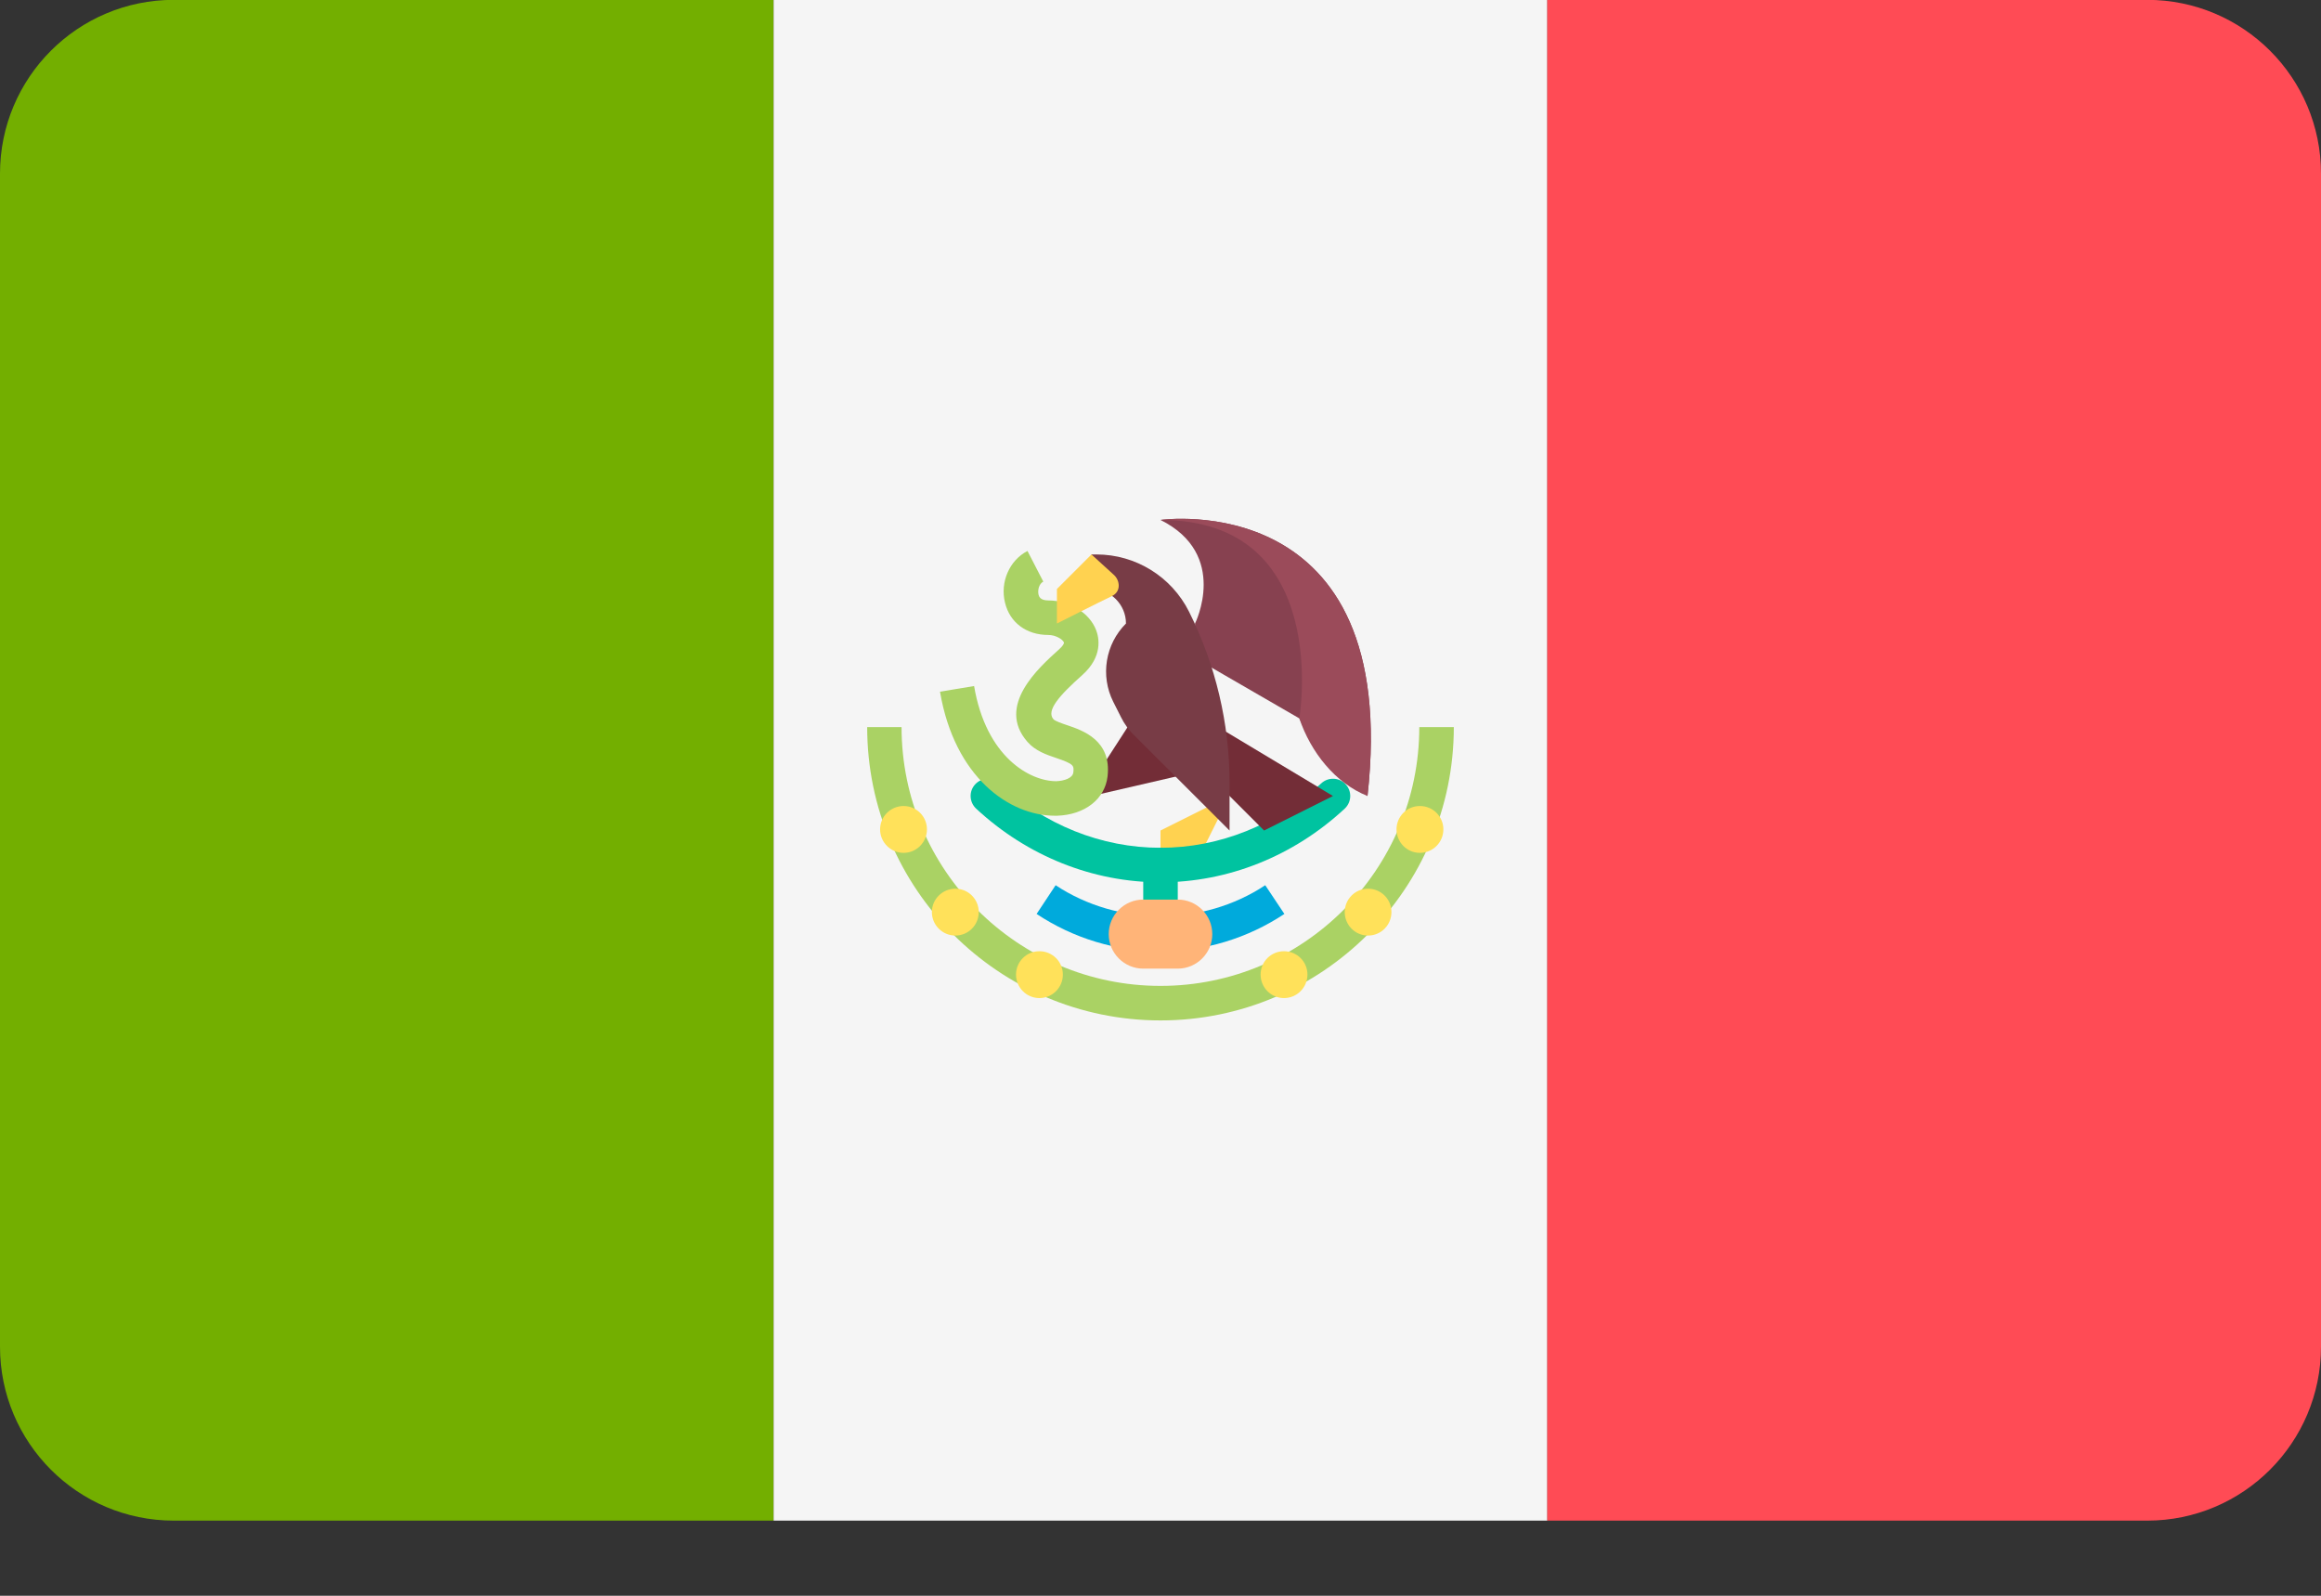 <svg width="16" height="11" viewBox="0 0 16 11" fill="none" xmlns="http://www.w3.org/2000/svg">
<rect x="0" y="0" width="16" height="11" fill="#333333" stroke="none"/>
<path d="M1.198 -0.001C0.536 -0.001 0 0.535 0 1.197V9.283C0 9.945 0.536 10.482 1.198 10.482H5.333V-0.001H1.198Z" fill="#73AF00"/>
<path d="M10.667 -0.001H5.333V10.482H10.667V-0.001Z" fill="#F5F5F5"/>
<path d="M14.802 -0.001H10.666V10.482H14.802C15.463 10.482 16 9.945 16 9.283V1.197C16 0.535 15.463 -0.001 14.802 -0.001Z" fill="#FF4B55"/>
<path d="M8.476 5.487L8 5.725V5.963H8.238L8.476 5.487Z" fill="#FFD250"/>
<path d="M8 6.557C7.934 6.557 7.881 6.504 7.881 6.439V5.963C7.881 5.897 7.934 5.844 8 5.844C8.066 5.844 8.119 5.897 8.119 5.963V6.439C8.119 6.504 8.066 6.557 8 6.557Z" fill="#00C3A0"/>
<path d="M8 6.082C7.533 6.082 7.081 5.901 6.729 5.574C6.681 5.529 6.678 5.454 6.723 5.406C6.768 5.358 6.843 5.356 6.891 5.4C7.199 5.686 7.593 5.844 8 5.844C8.407 5.844 8.8 5.686 9.108 5.4C9.156 5.355 9.232 5.358 9.276 5.406C9.321 5.454 9.318 5.529 9.27 5.574C8.918 5.901 8.467 6.082 8 6.082Z" fill="#00C3A0"/>
<path d="M8 6.558C7.695 6.558 7.399 6.468 7.146 6.3L7.277 6.102C7.707 6.387 8.293 6.387 8.722 6.102L8.854 6.3C8.6 6.468 8.305 6.558 8 6.558Z" fill="#00AADC"/>
<path d="M7.812 4.952L7.549 5.359L7.504 5.492L8.188 5.334L7.812 4.952Z" fill="#732D37"/>
<path d="M7.272 5.623C6.958 5.623 6.58 5.358 6.48 4.768L6.715 4.729C6.798 5.219 7.1 5.385 7.281 5.385C7.336 5.383 7.394 5.364 7.399 5.325C7.404 5.278 7.405 5.267 7.281 5.225C7.213 5.202 7.137 5.176 7.083 5.114C6.865 4.866 7.16 4.603 7.301 4.476C7.326 4.454 7.337 4.435 7.334 4.428C7.326 4.408 7.279 4.377 7.227 4.377C7.076 4.377 6.961 4.292 6.928 4.154C6.893 4.012 6.959 3.862 7.083 3.798L7.192 4.009C7.163 4.024 7.152 4.067 7.159 4.098C7.162 4.11 7.169 4.139 7.227 4.139C7.373 4.139 7.511 4.225 7.556 4.343C7.576 4.394 7.605 4.525 7.46 4.654C7.304 4.793 7.21 4.898 7.262 4.958C7.274 4.971 7.324 4.988 7.357 4.999C7.464 5.035 7.664 5.103 7.635 5.352C7.617 5.509 7.477 5.617 7.287 5.623C7.282 5.623 7.277 5.623 7.272 5.623Z" fill="#AAD264"/>
<path d="M8.238 4.298C8.238 4.298 8.476 3.822 8 3.584C8 3.584 9.665 3.346 9.427 5.487L9.427 5.487C9.271 5.362 9.039 5.134 8.957 4.952L8.238 4.536V4.298Z" fill="#874150"/>
<path d="M8 4.773L9.189 5.487C9.189 5.487 9.189 5.487 8.714 5.725L8 5.011V4.773Z" fill="#732D37"/>
<path d="M7.524 4.06C7.655 4.06 7.762 4.167 7.762 4.298L7.762 4.298C7.62 4.44 7.584 4.657 7.674 4.837L7.728 4.944C7.75 4.989 7.78 5.03 7.815 5.065L8.476 5.725V5.397C8.476 4.987 8.38 4.583 8.197 4.217C8.076 3.975 7.829 3.822 7.559 3.822H7.524V4.06Z" fill="#783C46"/>
<path d="M7.524 3.822L7.286 4.06V4.298C7.286 4.298 7.569 4.155 7.665 4.109C7.731 4.077 7.719 4.001 7.681 3.965C7.651 3.937 7.524 3.822 7.524 3.822Z" fill="#FFD250"/>
<path d="M8 7.034C6.885 7.034 5.978 6.127 5.978 5.012H6.215C6.215 5.996 7.016 6.796 8 6.796C8.984 6.796 9.784 5.996 9.784 5.012H10.022C10.022 6.127 9.115 7.034 8 7.034Z" fill="#AAD264"/>
<path d="M6.229 5.879C6.318 5.879 6.39 5.806 6.39 5.717C6.39 5.628 6.318 5.556 6.229 5.556C6.14 5.556 6.067 5.628 6.067 5.717C6.067 5.806 6.14 5.879 6.229 5.879Z" fill="#FFE15A"/>
<path d="M6.586 6.449C6.675 6.449 6.747 6.377 6.747 6.287C6.747 6.198 6.675 6.126 6.586 6.126C6.497 6.126 6.424 6.198 6.424 6.287C6.424 6.377 6.497 6.449 6.586 6.449Z" fill="#FFE15A"/>
<path d="M7.165 6.88C7.255 6.88 7.327 6.807 7.327 6.718C7.327 6.629 7.255 6.557 7.165 6.557C7.076 6.557 7.004 6.629 7.004 6.718C7.004 6.807 7.076 6.88 7.165 6.88Z" fill="#FFE15A"/>
<path d="M9.788 5.879C9.878 5.879 9.95 5.806 9.95 5.717C9.95 5.628 9.878 5.556 9.788 5.556C9.699 5.556 9.627 5.628 9.627 5.717C9.627 5.806 9.699 5.879 9.788 5.879Z" fill="#FFE15A"/>
<path d="M9.431 6.449C9.52 6.449 9.592 6.377 9.592 6.287C9.592 6.198 9.52 6.126 9.431 6.126C9.342 6.126 9.27 6.198 9.27 6.287C9.27 6.377 9.342 6.449 9.431 6.449Z" fill="#FFE15A"/>
<path d="M8.851 6.88C8.941 6.88 9.013 6.807 9.013 6.718C9.013 6.629 8.941 6.557 8.851 6.557C8.762 6.557 8.69 6.629 8.69 6.718C8.69 6.807 8.762 6.88 8.851 6.88Z" fill="#FFE15A"/>
<path d="M8.119 6.677H7.881C7.75 6.677 7.643 6.57 7.643 6.439C7.643 6.308 7.75 6.201 7.881 6.201H8.119C8.25 6.201 8.357 6.308 8.357 6.439C8.357 6.57 8.25 6.677 8.119 6.677Z" fill="#FFB478"/>
<path d="M8.957 4.952C9.036 5.185 9.204 5.398 9.427 5.487L9.427 5.487C9.665 3.346 8 3.584 8 3.584C9.189 3.584 8.957 4.952 8.957 4.952Z" fill="#9B4B5A"/>
</svg>
